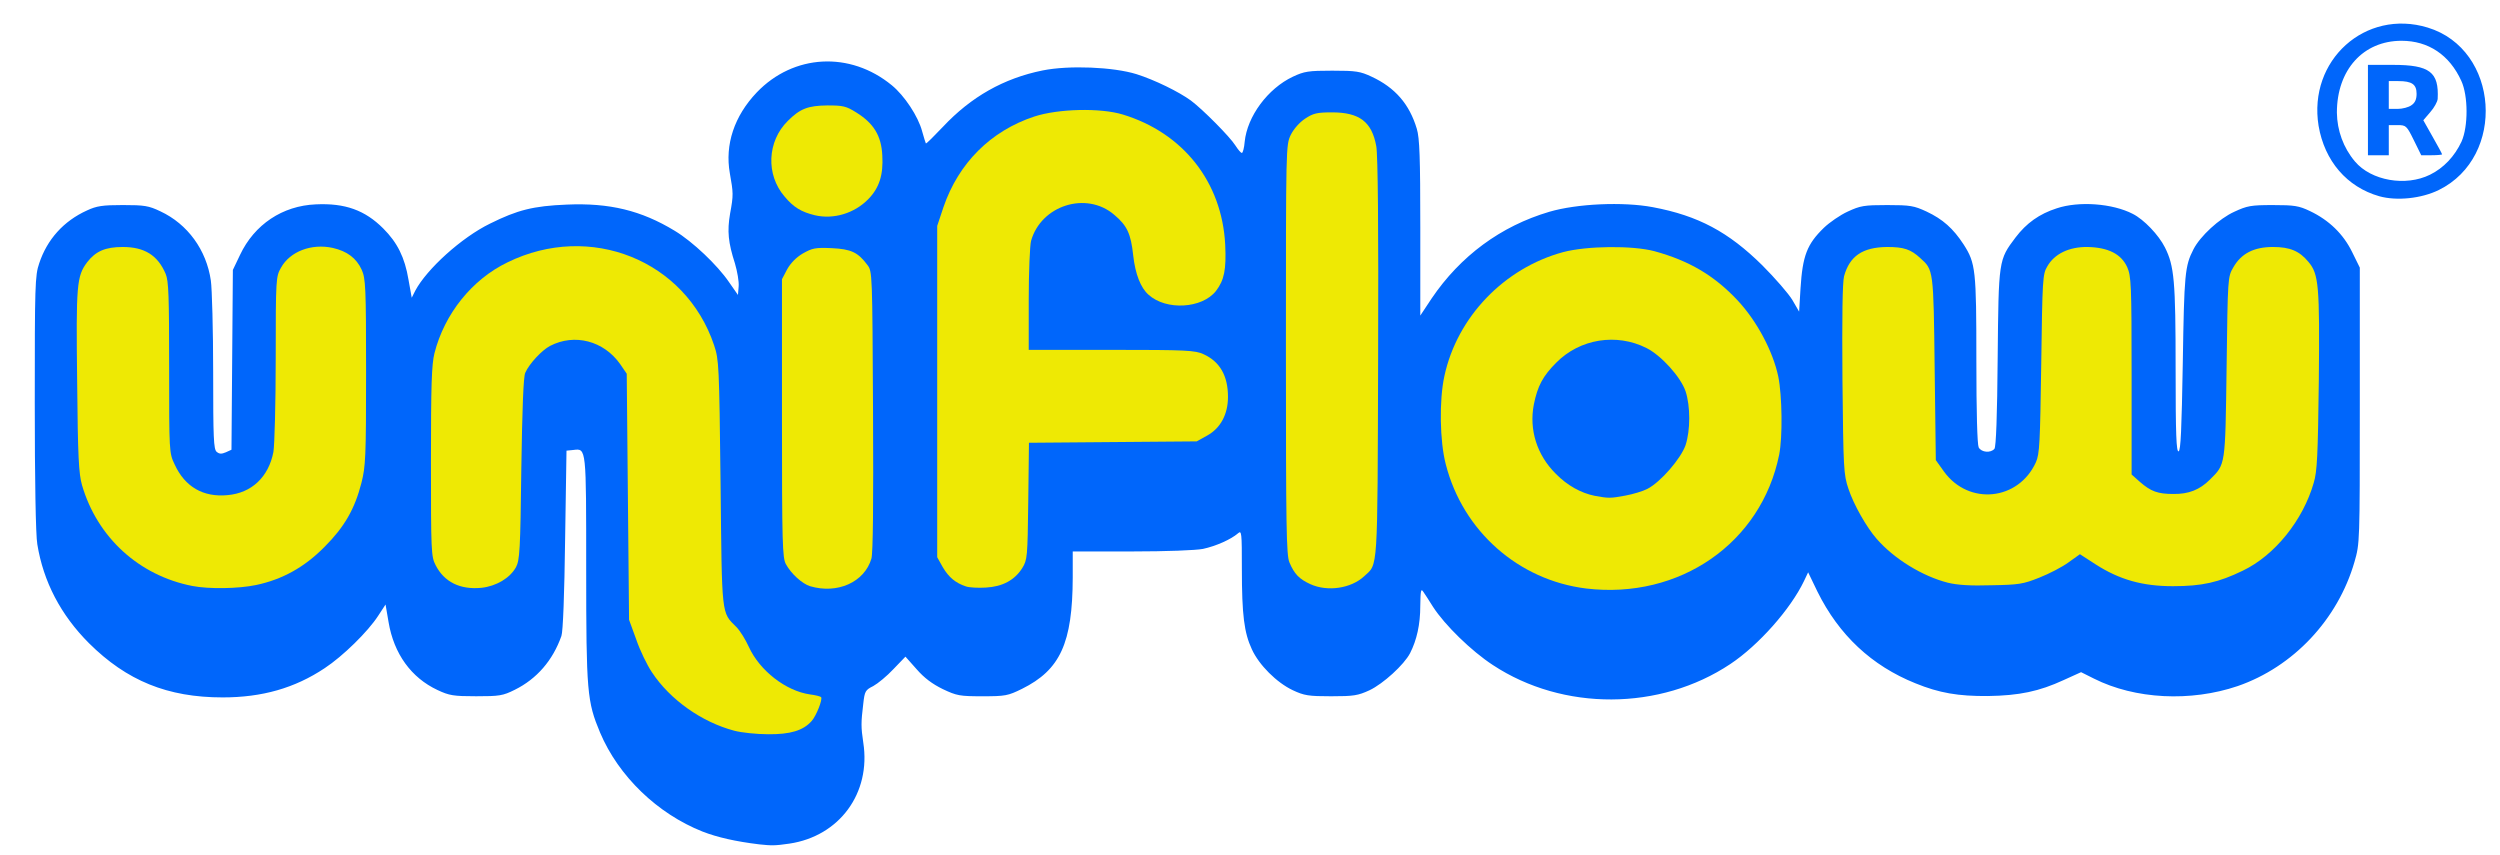 <!DOCTYPE svg PUBLIC "-//W3C//DTD SVG 20010904//EN" "http://www.w3.org/TR/2001/REC-SVG-20010904/DTD/svg10.dtd">
<svg version="1.0" xmlns="http://www.w3.org/2000/svg" width="1079px" height="369px" viewBox="0 0 10790 3690" preserveAspectRatio="xMidYMid meet">
<g id="layer101" fill="#0066fb" stroke="none">
 <path d="M3275 3644 c-99 -12 -179 -30 -243 -55 -194 -77 -362 -238 -442 -427 -56 -134 -60 -174 -60 -705 0 -527 1 -522 -55 -515 l-30 3 -6 385 c-3 231 -9 397 -16 415 -37 105 -106 185 -201 232 -52 26 -67 28 -167 28 -98 0 -116 -3 -167 -27 -113 -53 -188 -156 -211 -293 l-13 -76 -32 49 c-44 68 -152 174 -231 226 -129 86 -270 126 -440 126 -238 0 -414 -72 -577 -234 -122 -122 -197 -266 -223 -427 -7 -39 -11 -281 -11 -610 0 -506 1 -550 19 -602 34 -103 105 -183 207 -229 41 -19 66 -23 154 -23 93 0 112 3 162 27 118 55 199 167 218 299 5 35 10 213 10 395 0 285 2 333 15 344 12 10 21 10 40 2 l24 -11 3 -388 3 -388 31 -65 c62 -131 183 -212 327 -218 126 -6 212 25 291 104 61 61 93 125 109 221 l14 78 15 -30 c50 -94 200 -230 323 -290 119 -59 186 -76 331 -82 184 -8 321 25 466 113 78 47 184 148 234 221 l39 56 3 -37 c2 -20 -6 -65 -16 -99 -29 -90 -34 -139 -21 -215 15 -81 14 -89 -1 -174 -22 -124 19 -247 116 -349 159 -166 403 -179 583 -31 54 44 114 134 131 199 7 26 15 50 16 52 2 2 35 -31 74 -72 121 -129 262 -209 430 -243 114 -23 305 -15 405 16 79 25 183 76 235 114 52 39 169 157 192 194 11 17 23 32 28 32 4 0 10 -22 12 -48 11 -110 100 -230 208 -281 49 -23 67 -26 170 -26 103 0 121 3 170 26 101 47 163 118 195 225 12 40 15 121 15 427 l0 379 49 -74 c124 -183 298 -312 508 -374 119 -35 318 -44 446 -20 197 37 327 107 473 251 55 55 114 123 130 150 l29 50 6 -100 c9 -142 28 -191 101 -262 24 -23 70 -55 103 -70 54 -25 70 -28 170 -28 100 0 116 3 170 28 70 33 115 73 160 142 52 81 55 110 55 500 0 227 4 363 10 376 12 22 52 25 68 6 7 -8 12 -143 14 -392 4 -424 4 -423 77 -520 47 -62 103 -102 178 -126 96 -32 241 -21 328 24 48 24 112 91 139 145 40 80 46 143 46 525 0 282 3 358 13 355 9 -4 13 -94 18 -384 6 -382 9 -416 46 -488 29 -57 112 -133 176 -162 56 -26 72 -29 167 -29 92 0 112 3 160 26 82 39 144 99 182 177 l33 67 0 595 c0 592 0 595 -23 675 -72 249 -264 453 -504 536 -203 69 -443 57 -620 -32 l-56 -28 -75 34 c-106 49 -192 67 -327 69 -128 1 -210 -13 -313 -55 -189 -76 -330 -208 -423 -396 l-40 -83 -18 38 c-58 121 -196 277 -318 358 -303 202 -722 204 -1025 4 -92 -60 -207 -172 -258 -251 -16 -26 -35 -55 -42 -65 -10 -16 -12 -5 -13 61 0 80 -15 147 -44 204 -26 50 -116 132 -175 160 -50 23 -68 26 -166 26 -97 0 -116 -3 -165 -26 -70 -33 -146 -109 -177 -177 -33 -71 -43 -147 -43 -346 0 -160 -1 -168 -17 -154 -30 26 -95 55 -151 67 -31 6 -157 11 -307 11 l-255 0 0 113 c-1 283 -54 398 -219 480 -61 30 -72 32 -171 32 -97 0 -110 -2 -171 -31 -45 -22 -80 -48 -113 -86 l-48 -54 -52 54 c-28 30 -67 62 -87 73 -34 17 -37 22 -43 76 -10 82 -10 101 0 168 34 218 -103 404 -319 436 -62 9 -76 9 -132 3z"/>
 <path d="M10269 847 c-140 -40 -236 -152 -262 -304 -46 -283 202 -506 471 -424 309 94 340 557 48 701 -75 37 -182 48 -257 27z m219 -93 c59 -29 106 -79 136 -143 29 -65 29 -197 -1 -262 -51 -112 -142 -173 -258 -173 -166 0 -279 126 -279 310 1 77 28 152 78 211 70 83 219 109 324 57z"/>
 <path d="M10220 475 l0 -195 108 0 c159 0 199 31 193 147 -1 12 -15 38 -32 57 l-30 35 40 71 c23 40 41 74 41 76 0 2 -20 4 -45 4 l-45 0 -32 -65 c-31 -63 -34 -65 -70 -65 l-38 0 0 65 0 65 -45 0 -45 0 0 -195z m188 -21 c15 -10 22 -25 22 -49 0 -41 -20 -55 -79 -55 l-41 0 0 60 0 60 38 0 c21 0 48 -7 60 -16z"/>
 </g>
<g id="layer102" fill="#eee904" stroke="none">
 <path d="M3170 3154 c-141 -37 -278 -134 -356 -252 -21 -31 -52 -95 -68 -142 l-31 -85 -5 -531 -5 -531 -28 -41 c-71 -101 -197 -134 -303 -79 -36 19 -90 77 -107 116 -8 17 -13 155 -17 416 -4 349 -7 393 -23 423 -26 47 -85 82 -149 89 -92 9 -161 -25 -198 -98 -19 -36 -20 -60 -20 -447 0 -330 3 -419 15 -467 43 -170 162 -319 316 -393 356 -174 768 -9 891 358 21 63 22 84 28 595 6 582 3 556 68 621 16 16 40 55 54 86 47 103 160 190 263 205 25 3 47 9 49 12 7 10 -21 81 -41 103 -36 41 -92 58 -188 57 -49 0 -115 -7 -145 -15z"/>
 <path d="M6846 2540 c-292 -36 -532 -247 -606 -536 -26 -99 -29 -276 -6 -381 55 -255 258 -466 513 -535 103 -27 298 -29 393 -4 150 41 259 105 360 213 83 89 152 219 175 328 17 83 19 262 4 337 -77 382 -430 626 -833 578z m169 -401 c33 -6 76 -19 95 -29 57 -29 145 -131 165 -189 21 -64 21 -168 0 -232 -21 -62 -105 -155 -169 -187 -129 -65 -287 -40 -389 63 -58 58 -81 101 -97 181 -21 108 13 218 95 299 49 50 108 83 168 95 60 11 67 11 132 -1z"/>
 <path d="M830 2529 c-230 -45 -410 -209 -476 -435 -14 -50 -18 -117 -21 -448 -5 -417 -2 -454 43 -514 37 -48 79 -66 154 -66 94 0 151 36 185 116 13 31 15 96 15 405 0 364 0 368 24 418 44 96 123 142 228 132 104 -9 177 -78 198 -186 5 -30 10 -209 10 -405 0 -346 1 -352 23 -391 39 -70 132 -105 223 -85 62 14 102 44 125 94 17 38 19 73 19 442 0 367 -2 407 -20 478 -29 113 -73 190 -160 277 -86 87 -181 140 -295 164 -76 16 -204 18 -275 4z"/>
 <path d="M3496 2530 c-34 -11 -81 -53 -104 -95 -15 -27 -17 -90 -17 -630 l0 -600 22 -42 c15 -27 39 -52 68 -69 41 -23 53 -26 124 -23 85 4 114 18 155 73 21 27 21 39 24 629 2 402 0 614 -7 638 -30 102 -147 154 -265 119z"/>
 <path d="M4169 2531 c-45 -15 -74 -39 -100 -83 l-24 -43 0 -715 0 -715 27 -81 c65 -190 204 -329 392 -391 104 -34 285 -38 381 -9 261 79 429 291 443 562 5 108 -4 153 -40 200 -60 76 -215 85 -291 16 -34 -30 -57 -89 -66 -169 -10 -94 -26 -129 -82 -176 -120 -103 -316 -41 -359 113 -5 19 -10 133 -10 253 l0 217 358 0 c325 0 361 2 397 19 70 32 105 93 105 184 0 75 -32 135 -90 167 l-45 25 -362 3 -362 3 -3 252 c-3 243 -4 253 -26 289 -33 52 -85 80 -157 84 -33 2 -72 0 -86 -5z"/>
 <path d="M5655 2521 c-48 -22 -69 -44 -90 -94 -13 -32 -15 -147 -15 -919 0 -878 0 -882 21 -926 13 -26 38 -54 62 -70 35 -23 51 -27 116 -27 119 0 172 41 191 146 7 37 10 354 8 915 -3 938 0 885 -60 941 -57 53 -159 68 -233 34z"/>
 <path d="M8407 2515 c-110 -28 -232 -103 -307 -189 -44 -50 -100 -149 -122 -216 -21 -62 -22 -86 -26 -471 -2 -270 0 -420 7 -447 24 -87 80 -125 186 -126 72 0 102 10 143 48 57 51 57 49 62 476 l5 396 35 49 c107 148 322 126 397 -40 16 -36 18 -83 23 -425 5 -365 6 -387 26 -420 31 -55 95 -85 174 -84 89 2 145 30 171 87 17 39 19 71 19 468 l0 427 36 32 c47 41 77 52 144 52 66 1 114 -18 158 -62 68 -68 66 -55 72 -485 5 -388 5 -390 29 -431 34 -60 89 -88 171 -88 73 0 114 17 153 64 45 53 49 103 45 515 -4 319 -7 390 -22 439 -46 161 -168 313 -306 379 -105 51 -176 67 -302 67 -131 0 -230 -28 -333 -94 l-68 -44 -49 35 c-27 20 -83 49 -126 66 -70 28 -89 31 -207 33 -89 3 -148 -1 -188 -11z"/>
 <path d="M3517 929 c-58 -14 -92 -34 -131 -81 -81 -94 -75 -238 14 -326 53 -53 87 -66 171 -67 67 0 81 3 124 30 76 47 109 101 113 186 5 83 -13 140 -60 188 -60 62 -151 89 -231 70z"/>
 </g>

</svg>